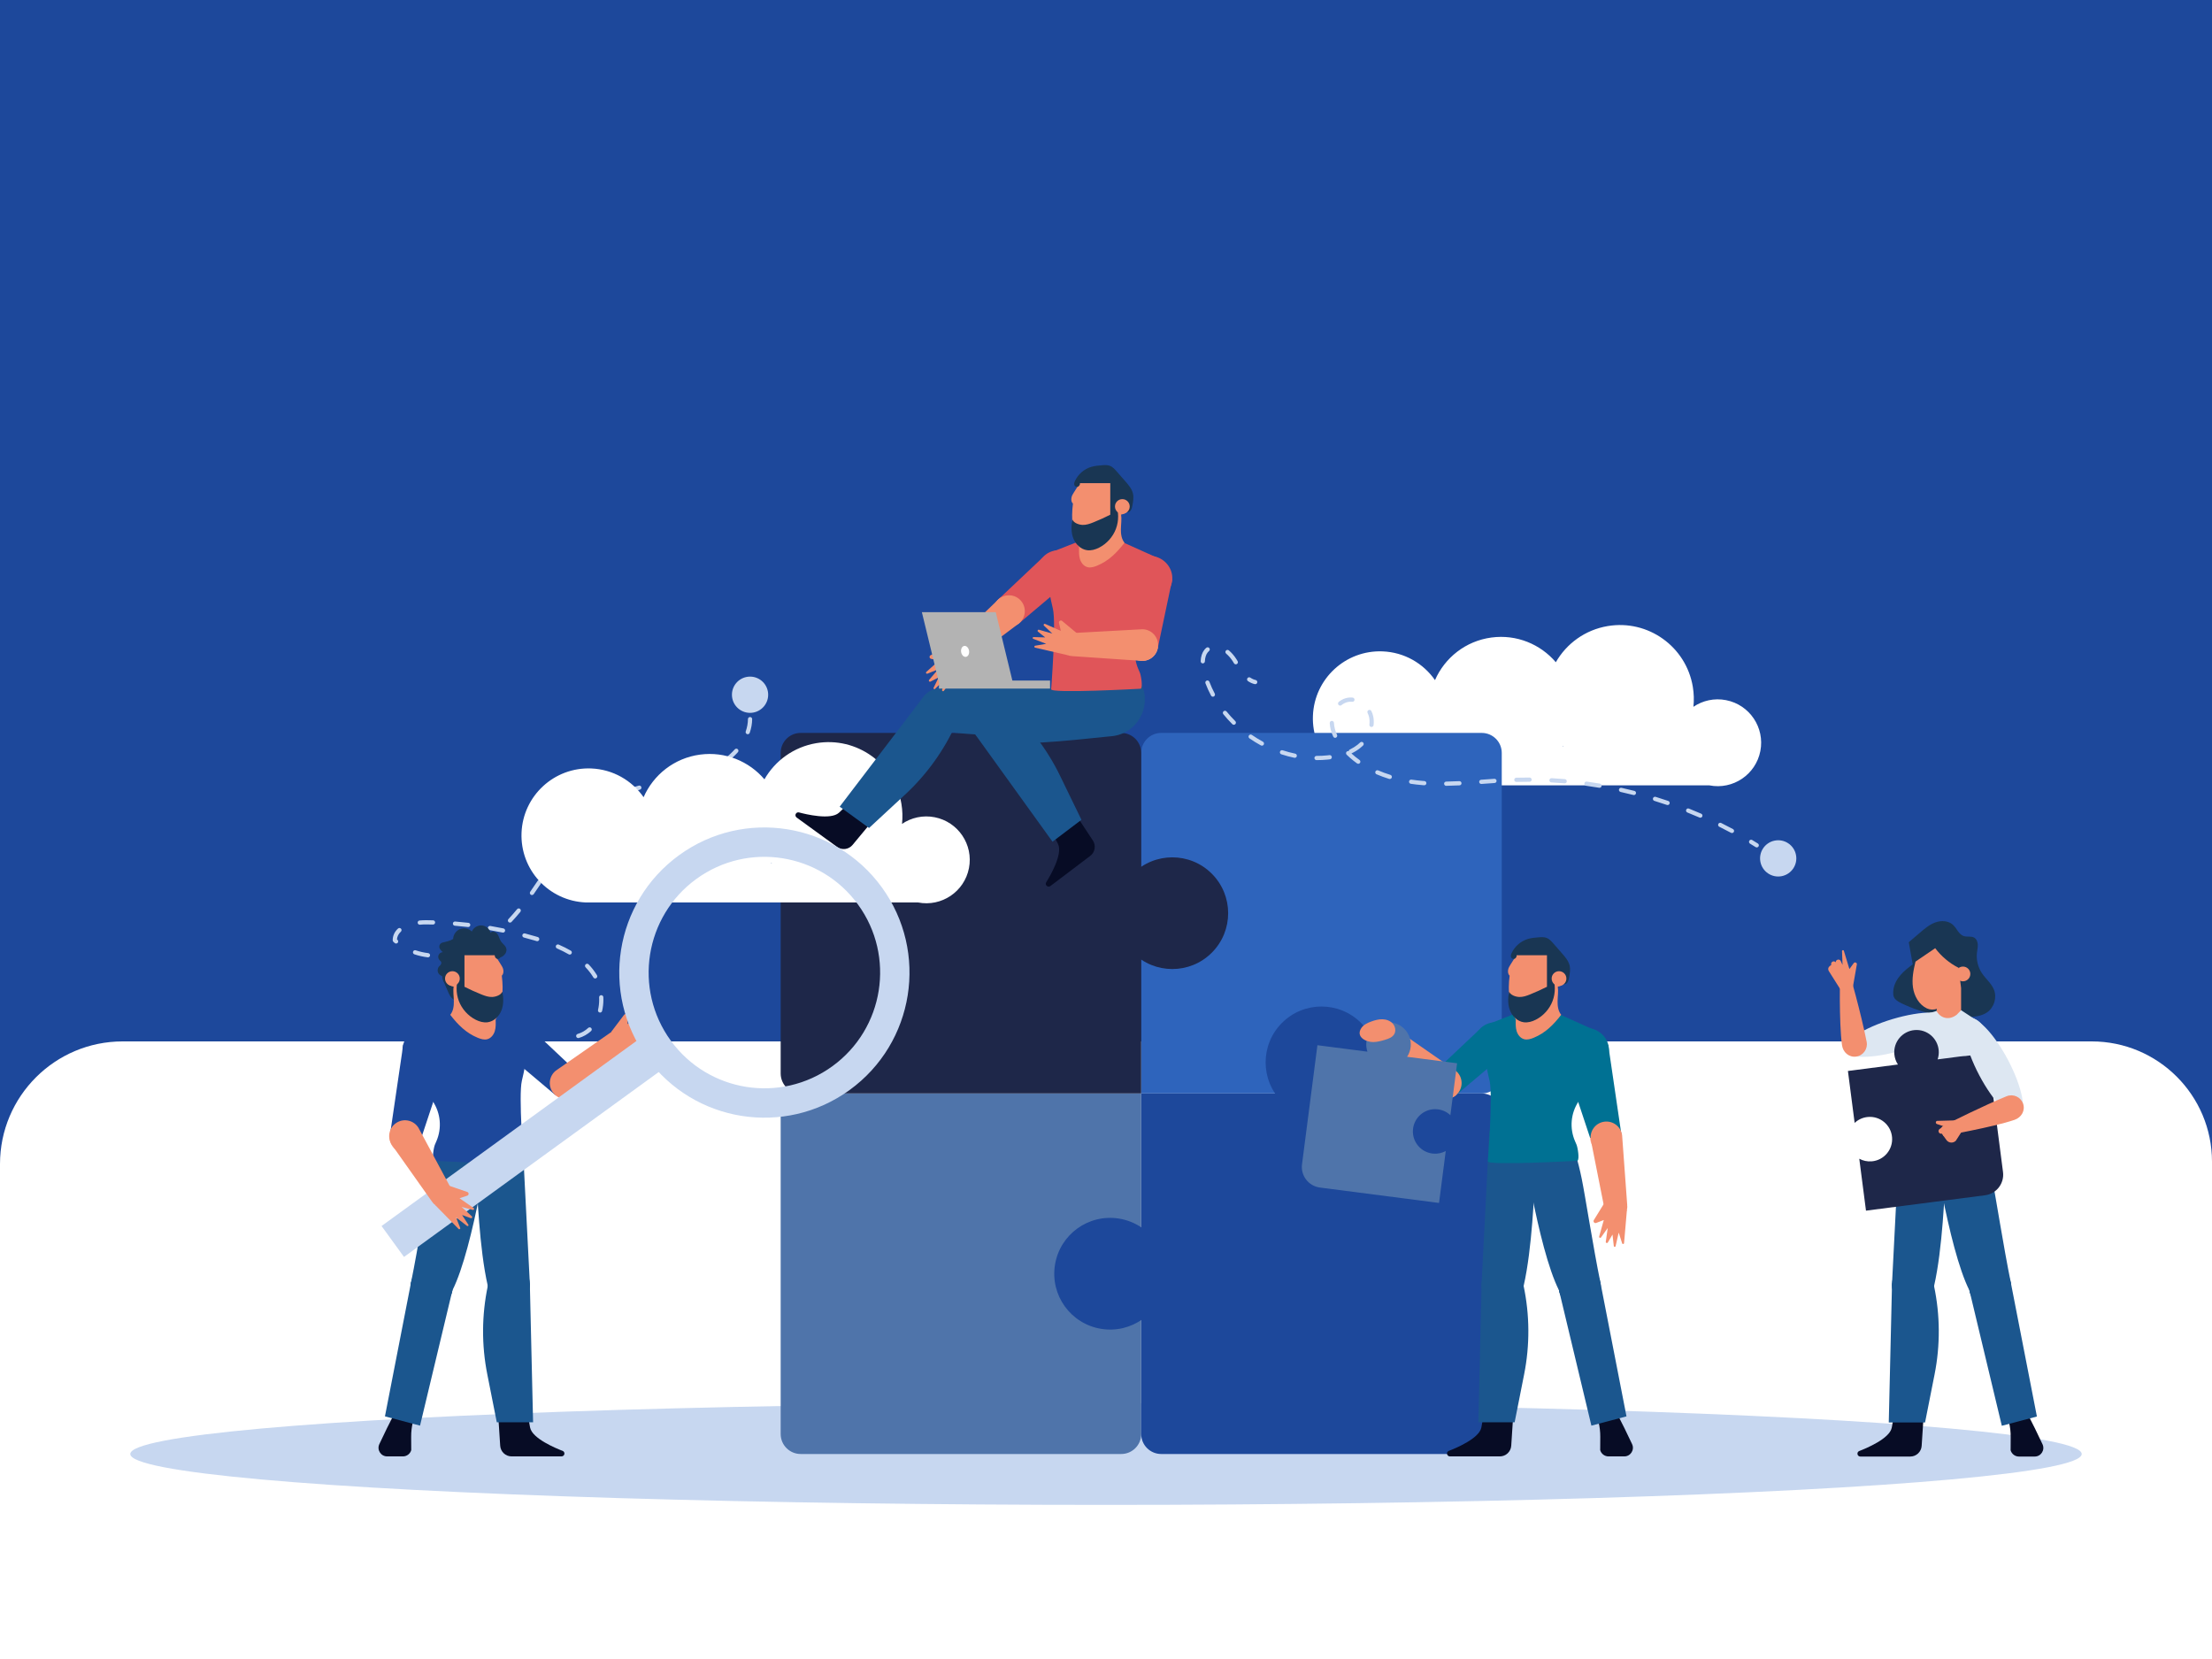 <?xml version="1.0" encoding="UTF-8"?><svg id="Ebene_2" xmlns="http://www.w3.org/2000/svg" width="1600" height="1200" viewBox="0 0 1600 1200"><g id="Layer_1"><rect width="1600" height="1200" fill="#1d489b" stroke-width="0"/><path d="m88.704,753.278h1424.272c48.03,0,87.024,38.994,87.024,87.024v359.698H0v-358.018c0-48.957,39.747-88.704,88.704-88.704Z" fill="#fff" stroke-width="0"/><ellipse cx="800" cy="1051.718" rx="705.756" ry="36.814" fill="#c7d7f0" stroke-width="0"/><path d="m996.201,568.08c1.309.052,2.607.051,3.894,0h236.38c17.023,3.319,33.513-7.79,36.832-24.812s-7.79-33.513-24.812-36.832c-8.53-1.663-16.927.297-23.599,4.809.503-4.725.382-9.596-.44-14.511-4.872-29.109-32.418-48.757-61.527-43.886-16.445,2.752-29.869,12.743-37.559,26.162-11.085-13.013-28.344-20.307-46.549-17.878-18.732,2.499-33.801,14.669-40.85,30.809-8.381-12.043-22.104-20.157-37.894-20.788-26.766-1.07-49.331,19.76-50.401,46.526-1.07,26.766,19.76,49.331,46.526,50.401Zm134.199-28.66c.103.126.209.249.314.374h-.54c.076-.124.152-.249.227-.374Z" fill="#fff" stroke-width="0"/><path d="m579.14,790.929h246.331v246.331c0,7.98-6.479,14.458-14.458,14.458h-231.872c-7.98,0-14.458-6.479-14.458-14.458v-231.872c0-7.98,6.479-14.458,14.458-14.458Z" fill="#4f74aa" stroke-width="0"/><circle cx="847.964" cy="921.323" r="40.397" transform="translate(-403.111 869.45) rotate(-45)" fill="#d36550" stroke-width="0"/><path d="m839.929,530.14h231.872c7.98,0,14.458,6.479,14.458,14.458v231.872c0,7.98-6.479,14.458-14.458,14.458h-246.331v-246.331c0-7.98,6.479-14.458,14.458-14.458Z" fill="#2e64bc" stroke-width="0"/><path d="m579.14,530.14h231.872c7.98,0,14.458,6.479,14.458,14.458v246.331h-246.331c-7.98,0-14.458-6.479-14.458-14.458v-231.872c0-7.98,6.479-14.458,14.458-14.458Z" fill="#1e2749" stroke-width="0"/><circle cx="847.964" cy="660.534" r="40.397" transform="translate(-218.705 793.067) rotate(-45)" fill="#1e2749" stroke-width="0"/><path d="m825.47,790.929h246.331c7.98,0,14.458,6.479,14.458,14.458v231.872c0,7.98-6.479,14.458-14.458,14.458h-231.872c-7.98,0-14.458-6.479-14.458-14.458v-246.331h0Z" fill="#1d489b" stroke-width="0"/><circle cx="802.977" cy="921.323" r="40.397" transform="translate(-235.072 1566.352) rotate(-80.783)" fill="#1d489b" stroke-width="0"/><circle cx="955.865" cy="768.436" r="40.397" transform="translate(-263.4 900.968) rotate(-45)" fill="#1d489b" stroke-width="0"/><circle cx="542.539" cy="502.517" r="13.107" transform="translate(-42.368 50.018) rotate(-5.08)" fill="#c7d7f0" stroke-width="0"/><path d="m418.255,750.864c-.661,0-1.27-.432-1.464-1.099-.236-.809.228-1.657,1.038-1.893,2.864-.836,5.436-2.301,7.644-4.354.617-.574,1.583-.539,2.157.078.574.617.539,1.583-.078,2.157-2.559,2.38-5.543,4.079-8.868,5.049-.143.042-.287.061-.428.061Zm15.802-18.449c-.113,0-.228-.013-.344-.039-.821-.189-1.334-1.009-1.145-1.83.555-2.41.836-4.92.836-7.462,0-.55-.013-1.105-.039-1.65-.04-.842.609-1.557,1.451-1.598.845-.043,1.557.61,1.598,1.451.029.594.043,1.199.043,1.797 0,2.772-.307,5.514-.914,8.148-.163.706-.791,1.184-1.486,1.184Zm-3.551-24.668c-.521,0-1.029-.267-1.314-.748-.076-.128-.153-.256-.232-.382-1.508-2.443-3.32-4.776-5.385-6.934-.583-.609-.561-1.575.048-2.158.609-.583,1.576-.561,2.158.047,2.213,2.313,4.157,4.816,5.777,7.441.088.142.174.285.26.429.43.725.191,1.661-.534,2.091-.244.145-.513.214-.777.214Zm-120.949-15.278c-.063,0-.126-.004-.19-.012-3.353-.416-6.597-1.15-9.642-2.183-.798-.271-1.226-1.137-.955-1.935.27-.798,1.137-1.226,1.936-.955,2.849.966,5.89,1.654,9.037,2.044.837.104,1.431.866,1.327,1.703-.096.773-.754,1.339-1.513,1.339Zm15.859-.328c-.74,0-1.389-.538-1.506-1.292-.13-.833.44-1.613,1.273-1.743,3.044-.474,6.113-1.186,9.121-2.118.804-.249,1.66.201,1.909,1.007.249.805-.201,1.66-1.007,1.909-3.149.975-6.364,1.721-9.554,2.218-.08.012-.159.018-.237.018Zm86.691-1.662c-.26,0-.523-.066-.764-.206-2.556-1.481-5.387-2.902-8.415-4.223-.773-.337-1.126-1.237-.789-2.009.337-.773,1.238-1.125,2.009-.789,3.134,1.367,6.069,2.841,8.726,4.38.729.423.978,1.356.555,2.086-.283.488-.795.761-1.322.761Zm-62.831-6.946c-.521,0-1.028-.266-1.313-.747-.431-.725-.193-1.661.532-2.092.99-.589,1.973-1.21,2.921-1.848,1.617-1.087,3.237-2.261,4.814-3.489.665-.518,1.624-.399,2.142.267.518.665.399,1.624-.266,2.142-1.633,1.271-3.31,2.487-4.987,3.614-.995.669-2.026,1.321-3.064,1.938-.245.145-.513.215-.779.215Zm-62.776-1.042c-.358,0-.718-.126-1.008-.381-.321-.283-.645-.578-.964-.878-.31-.292-.485-.701-.48-1.127.033-3.289,1.326-6.135,3.843-8.46.618-.572,1.584-.534,2.157.086.572.619.534,1.585-.086,2.157-1.729,1.596-2.659,3.431-2.832,5.591.126.114.253.228.381.34.632.557.693,1.522.136,2.154-.302.342-.723.517-1.146.517Zm102.068-1.704c-.146,0-.294-.021-.441-.065-.531-.16-1.062-.318-1.592-.472-2.508-.734-5.062-1.443-7.591-2.108-.815-.214-1.302-1.049-1.088-1.864.214-.815,1.048-1.302,1.864-1.088,2.556.672,5.137,1.389,7.672,2.13.538.157,1.076.317,1.616.48.807.243,1.264,1.095,1.021,1.902-.199.66-.805,1.086-1.461,1.086Zm-24.732-6.218c-.102,0-.205-.01-.308-.031-3.104-.637-6.259-1.229-9.379-1.763-.831-.142-1.39-.931-1.248-1.762.142-.831.932-1.389,1.762-1.247,3.153.539,6.341,1.138,9.478,1.781.826.169,1.358.976,1.189,1.802-.148.722-.784,1.22-1.494,1.22Zm-25.183-4.025c-.058,0-.117-.003-.176-.01-3.146-.362-6.341-.677-9.497-.935-.84-.069-1.465-.806-1.397-1.646.069-.84.807-1.462,1.646-1.397,3.189.261,6.419.579,9.597.945.838.096,1.438.854,1.342,1.691-.09.778-.75,1.352-1.515,1.352Zm-35.032-1.681c-.774,0-1.438-.587-1.517-1.374-.084-.839.527-1.587,1.366-1.671,1.607-.161,3.248-.235,4.835-.22,1.641.016,3.306.047,4.948.091.843.023,1.507.724,1.485,1.567-.022.842-.712,1.504-1.567,1.485-1.624-.044-3.271-.074-4.896-.09-1.483-.015-3.004.054-4.5.204-.052.005-.103.008-.154.008Zm65.262-1.52c-.375,0-.752-.138-1.046-.415-.614-.578-.642-1.544-.064-2.158,2.065-2.192,4.169-4.591,6.253-7.132.534-.652,1.496-.747,2.148-.212.652.535.746,1.496.212,2.148-2.129,2.595-4.279,5.048-6.392,7.29-.3.319-.705.479-1.111.479Zm15.893-19.925c-.303,0-.608-.09-.875-.277-.69-.484-.858-1.436-.374-2.126,1.639-2.338,3.399-4.921,5.382-7.899.467-.702,1.415-.891,2.116-.424.702.467.892,1.415.424,2.116-1.996,2.998-3.771,5.601-5.423,7.959-.297.424-.771.65-1.251.65Zm14.144-21.23c-.288,0-.58-.082-.839-.252-.704-.464-.898-1.411-.434-2.114,1.967-2.983,3.728-5.595,5.383-7.984.48-.693,1.43-.866,2.124-.386.693.48.865,1.431.386,2.124-1.642,2.37-3.39,4.963-5.345,7.927-.293.445-.78.686-1.276.686Zm14.832-20.751c-.335,0-.672-.11-.953-.335-.658-.527-.764-1.487-.238-2.145,2.101-2.624,4.214-5.106,6.28-7.379.568-.624,1.533-.669,2.156-.102.624.567.669,1.532.102,2.156-2.024,2.225-4.095,4.659-6.156,7.233-.301.376-.745.573-1.192.573Zm17.691-18.322c-.44,0-.877-.189-1.179-.556-.536-.651-.443-1.613.208-2.149,2.569-2.115,5.212-4.062,7.857-5.784.706-.46,1.652-.261,2.112.446.46.706.261,1.652-.446,2.112-2.55,1.661-5.101,3.539-7.583,5.583-.284.234-.628.348-.969.348Zm21.868-12.901c-.614,0-1.193-.373-1.426-.981-.301-.787.092-1.67.879-1.971,2.865-1.097,5.894-2.081,9.261-3.006.813-.224,1.653.254,1.876,1.067.223.813-.254,1.653-1.067,1.876-3.27.899-6.207,1.852-8.978,2.914-.18.069-.364.101-.546.101Zm24.643-6.451c-.716,0-1.355-.507-1.497-1.236-.16-.828.381-1.628,1.208-1.789,1.301-.252,2.603-.5,3.905-.748,1.838-.35,3.677-.701,5.512-1.062.829-.164,1.63.375,1.793,1.202.163.827-.375,1.63-1.202,1.793-1.842.363-3.687.715-5.531,1.066-1.299.248-2.598.495-3.896.747-.098.019-.196.028-.292.028Zm24.918-5.431c-.662,0-1.272-.435-1.466-1.103-.234-.81.232-1.656,1.042-1.89,1.947-.563,3.827-1.165,5.586-1.789,1.098-.389,2.207-.823,3.297-1.289.774-.331,1.672.028,2.003.803.331.775-.029,1.672-.804,2.003-1.148.491-2.318.949-3.477,1.359-1.816.644-3.753,1.264-5.758,1.844-.141.041-.284.061-.425.061Zm22.727-11.228c-.453,0-.901-.201-1.202-.585-.52-.663-.404-1.623.26-2.143,2.513-1.969,4.807-4.105,6.82-6.349.562-.627,1.528-.68,2.155-.117.627.563.68,1.528.116,2.155-2.131,2.375-4.557,4.634-7.209,6.713-.279.219-.611.325-.941.325Zm15.258-20.025c-.167,0-.337-.028-.504-.086-.796-.278-1.215-1.149-.937-1.944,1.035-2.961,1.573-5.956,1.598-8.904.007-.839.689-1.513,1.526-1.513.856.007,1.534.696,1.526,1.539-.028,3.282-.623,6.608-1.769,9.885-.22.629-.81,1.023-1.441,1.023Z" fill="#c7d7f0" stroke-width="0"/><path d="m902.616,492.618c-.624-.494-.766-1.394-.31-2.059.477-.695,1.427-.872,2.122-.395,1.224.84,2.479,1.401,3.836,1.714.821.19,1.333,1.01,1.143,1.831-.19.821-1.009,1.333-1.831,1.143-1.712-.396-3.353-1.126-4.876-2.171-.029-.02-.058-.041-.085-.063Z" fill="#c7d7f0" stroke-width="0"/><path d="m903.692,534.028c-.625-.495-.767-1.398-.307-2.063.479-.693,1.43-.867,2.123-.388,2.57,1.777,5.262,3.434,7.999,4.926.74.404,1.013,1.33.61,2.071-.403.74-1.33,1.013-2.07.61-2.832-1.543-5.615-3.257-8.274-5.095-.028-.019-.055-.039-.081-.06Zm-12.184-10.116c-.044-.035-.088-.073-.129-.114-2.305-2.288-4.498-4.715-6.517-7.215-.53-.656-.427-1.617.229-2.146.656-.53,1.616-.427,2.146.229,1.949,2.413,4.066,4.757,6.292,6.966.598.594.602,1.56.008,2.159-.553.557-1.429.599-2.03.123Zm34.852,21.434c-.488-.386-.708-1.05-.502-1.675.264-.801,1.127-1.235,1.928-.971,2.982.984,6.031,1.801,9.061,2.43.825.171,1.356.979,1.184,1.805-.171.825-.979,1.355-1.805,1.184-3.143-.653-6.304-1.5-9.396-2.52-.175-.058-.333-.144-.47-.253Zm-49.994-41.734c-.161-.127-.298-.289-.4-.482-1.527-2.883-2.881-5.868-4.024-8.871-.3-.788.096-1.67.883-1.97.788-.3,1.67.095,1.97.883,1.099,2.886,2.401,5.756,3.869,8.529.394.745.11,1.669-.634,2.063-.552.292-1.203.212-1.663-.153Zm74.968,45.876c-.355-.281-.581-.716-.58-1.203.003-.843.689-1.524,1.532-1.521,2.589.01,5.194-.118,7.742-.379.532-.055,1.064-.115,1.597-.182.836-.105,1.599.488,1.704,1.324.105.836-.488,1.599-1.324,1.704-.555.07-1.111.133-1.665.189-2.655.272-5.369.405-8.065.395-.355-.001-.682-.124-.941-.329Zm-82.272-69.972c-.369-.292-.598-.751-.578-1.257.133-3.401,1.035-6.179,2.68-8.256.415-.524.882-1.006,1.387-1.433.644-.544,1.607-.463,2.151.18.544.644.463,1.607-.18,2.151-.351.297-.676.632-.965.998-1.235,1.559-1.915,3.739-2.022,6.48-.033.842-.742,1.498-1.585,1.466-.336-.013-.642-.134-.887-.328Zm109.946,70.727c-1.726-1.367-3.383-2.825-4.927-4.333-.603-.589-.614-1.555-.025-2.158.395-.404.958-.542,1.469-.412.062-.497.367-.953.851-1.187,2.035-.984,3.907-2.144,5.564-3.448.651-.512,1.285-1.069,1.886-1.653.604-.588,1.57-.574,2.158.029.588.604.575,1.57-.029,2.158-.677.659-1.392,1.286-2.127,1.865-1.83,1.441-3.891,2.718-6.124,3.798-.057.028-.116.052-.175.072,1.821,1.673,3.774,3.256,5.834,4.73.682.487.843,1.444.353,2.129-.491.685-1.444.843-2.129.353-.877-.628-1.745-1.281-2.579-1.942Zm-86.06-70.043c-.139-.11-.26-.245-.357-.405-.308-.508-.616-1.011-.926-1.504-1.276-2.03-2.964-3.987-4.754-5.51-.642-.546-.72-1.51-.174-2.152.546-.642,1.507-.718,2.151-.174,2.05,1.744,3.903,3.891,5.361,6.211.318.507.635,1.023.952,1.545.437.721.207,1.659-.514,2.096-.561.34-1.254.276-1.739-.108Zm102.397,79.658c-.527-.418-.732-1.151-.454-1.799.333-.774,1.23-1.133,2.005-.8,2.798,1.202,5.765,2.289,8.819,3.229.806.247,1.258,1.102,1.01,1.908-.248.806-1.102,1.258-1.908,1.009-3.158-.972-6.228-2.097-9.126-3.342-.127-.055-.243-.124-.346-.206Zm-30.554-26.508c-.18-.143-.331-.329-.435-.551-1.526-3.277-2.373-6.564-2.517-9.771-.038-.842.614-1.556,1.456-1.593.842-.037,1.555.615,1.593,1.456.126,2.806.878,5.706,2.235,8.619.356.764.025,1.672-.739,2.028-.541.252-1.155.16-1.593-.188Zm54.988,33.277c-.415-.328-.647-.864-.563-1.425.125-.834.903-1.408,1.736-1.282,2.658.4,5.396.715,8.139.938.415.034.83.066,1.246.096.84.061,1.473.792,1.412,1.633-.061.841-.792,1.473-1.632,1.412-.424-.031-.848-.063-1.272-.098-2.811-.228-5.619-.551-8.346-.962-.273-.041-.518-.152-.72-.312Zm-51.373-56.569c-.086-.068-.165-.146-.237-.234-.532-.654-.433-1.615.221-2.147,1.487-1.21,3.139-2.089,4.909-2.614,1.637-.485,3.351-.647,5.094-.48.839.081,1.454.826,1.374,1.665-.08.839-.826,1.454-1.665,1.374-1.351-.129-2.675-.006-3.935.368-1.382.41-2.677,1.101-3.85,2.056-.566.46-1.361.448-1.91.014Zm22.688,15.46c-.403-.319-.635-.833-.569-1.38.217-1.807.148-3.587-.207-5.292-.223-1.071-.593-2.134-1.1-3.16-.374-.756-.064-1.671.692-2.045.756-.374,1.671-.064,2.045.692.622,1.258,1.077,2.567,1.353,3.891.422,2.03.506,4.143.249,6.279-.101.837-.861,1.434-1.698,1.333-.29-.035-.551-.149-.764-.318Zm54.035,42.549c-.347-.275-.572-.696-.579-1.173-.013-.843.659-1.537,1.502-1.55,2.962-.047,6.07-.152,9.502-.321.842-.042,1.558.607,1.6,1.449.042.842-.607,1.558-1.449,1.6-3.467.171-6.608.277-9.604.325-.366.006-.705-.118-.971-.329Zm25.38-1.342c-.324-.256-.543-.642-.575-1.086-.061-.841.571-1.572,1.412-1.633l1.304-.095c2.7-.197,5.491-.4,8.239-.585.841-.057,1.569.579,1.625,1.42.057.841-.579,1.569-1.42,1.626-2.74.185-5.527.388-8.223.584l-1.305.095c-.397.029-.769-.097-1.058-.326Zm25.375-1.478c-.342-.271-.566-.685-.579-1.155-.023-.843.641-1.545,1.484-1.568,3.185-.088,6.417-.125,9.607-.113.843.004,1.523.689,1.52,1.532-.003.843-.69,1.524-1.532,1.52-3.158-.013-6.357.025-9.511.112-.373.01-.718-.114-.989-.329Zm25.41.361c-.376-.298-.606-.767-.577-1.282.047-.842.767-1.486,1.609-1.439,3.18.177,6.404.406,9.582.681.84.073,1.462.812,1.389,1.652-.073.84-.813,1.462-1.652,1.389-3.147-.272-6.339-.499-9.488-.674-.327-.018-.624-.138-.862-.326Zm25.294,2.447c-.41-.324-.642-.851-.565-1.406.115-.835.886-1.418,1.721-1.303,3.156.435,6.35.926,9.494,1.458.831.141,1.391.928,1.25,1.76-.141.831-.928,1.391-1.76,1.25-3.114-.527-6.277-1.013-9.402-1.444-.28-.038-.532-.151-.738-.314Zm25.013,4.49c-.444-.352-.674-.937-.543-1.528.182-.823.997-1.342,1.82-1.16,3.113.69,6.257,1.436,9.345,2.219.817.207,1.312,1.038,1.104,1.855-.207.817-1.038,1.311-1.855,1.104-3.059-.776-6.173-1.515-9.256-2.198-.233-.052-.442-.154-.617-.293Zm24.57,6.49c-.479-.379-.702-1.027-.511-1.646.248-.806,1.102-1.258,1.908-1.01,3.048.938,6.122,1.935,9.137,2.964.798.272,1.224,1.14.952,1.937-.272.798-1.14,1.224-1.937.952-2.986-1.019-6.03-2.006-9.049-2.935-.187-.057-.354-.147-.499-.262Zm23.967,8.447c-.515-.408-.725-1.12-.47-1.762.312-.783,1.2-1.165,1.983-.853,2.961,1.18,5.945,2.423,8.868,3.693.773.336,1.128,1.235.792,2.008-.336.773-1.235,1.128-2.008.792-2.895-1.258-5.849-2.488-8.782-3.657-.141-.056-.27-.132-.383-.221Zm23.203,10.362c-.553-.438-.744-1.217-.418-1.875.375-.755,1.291-1.063,2.046-.688,2.86,1.42,5.732,2.902,8.537,4.405.743.398,1.023,1.323.624,2.066-.398.743-1.323,1.023-2.066.624-2.777-1.488-5.621-2.956-8.453-4.362-.098-.048-.188-.106-.27-.171Z" fill="#c7d7f0" stroke-width="0"/><path d="m1265.675,610.111c-.594-.47-.759-1.32-.357-1.985.436-.721,1.375-.952,2.096-.516,1.362.824,2.744,1.675,4.106,2.529.715.444.93,1.389.483,2.104-.448.714-1.389.93-2.104.483-1.349-.845-2.716-1.687-4.065-2.503-.056-.034-.109-.071-.159-.111Z" fill="#c7d7f0" stroke-width="0"/><path d="m1283.677,608.032c-7.102,1.403-11.722,8.297-10.319,15.399,1.403,7.102,8.297,11.722,15.399,10.319s11.722-8.297,10.319-15.399c-1.403-7.102-8.297-11.722-15.399-10.319Z" fill="#c7d7f0" stroke-width="0"/><path d="m423.765,652.773c1.309.052,2.607.051,3.894,0h236.38c17.023,3.319,33.513-7.79,36.832-24.812,3.319-17.023-7.79-33.513-24.812-36.832-8.53-1.663-16.927.297-23.599,4.809.503-4.725.382-9.596-.44-14.512-4.872-29.109-32.418-48.757-61.527-43.886-16.445,2.752-29.869,12.743-37.559,26.162-11.085-13.013-28.344-20.307-46.549-17.878-18.732,2.499-33.801,14.669-40.85,30.809-8.381-12.043-22.104-20.157-37.894-20.788-26.766-1.07-49.331,19.76-50.401,46.526-1.07,26.766,19.76,49.331,46.526,50.401Zm134.199-28.66c.103.126.209.249.314.374h-.54c.076-.124.152-.249.227-.374Z" fill="#fff" stroke-width="0"/><path d="m575.864,588.308c.518-.6,1.333-.854,2.098-.649,4.894,1.316,22.89,5.667,28.839.239.253-.23.482-.444.72-.664,6.273-5.805,7.554-8.075,7.554-8.075l13.136,18.11-11.538,13.898c-2.781,3.35-7.686,3.966-11.209,1.408l-29.25-21.239c-.98-.712-1.143-2.11-.351-3.027h0Z" fill="#070c25" stroke-width="0"/><path d="m668.359,503.502c5.361-6.482,14.961-7.391,21.442-2.03,6.482,5.36,7.391,14.96,2.03,21.442-8.782,19.631-21.442,37.284-37.218,51.9l-26.006,24.093-21.24-15.423,60.991-79.982Z" fill="#1b568e" stroke-width="0"/><path d="m680.26,498.074l109.923-.895,9.775,29.28s-7.466,6.138-38.047,5.758c-13.021-.162-54.181.956-81.764-3.684-8.411-.031-15.204-6.875-15.173-15.287.031-8.411,6.875-15.204,15.286-15.173Z" fill="#1b568e" stroke-width="0"/><path d="m756.768,640.363c-.424-.67-.43-1.524-.011-2.196,2.682-4.3,12.076-20.255,8.612-27.525-.147-.309-.285-.59-.426-.882-3.731-7.69-5.531-9.575-5.531-9.575l21.147-7.305,9.944,15.079c2.397,3.635,1.561,8.507-1.911,11.134l-28.825,21.813c-.966.731-2.351.48-2.999-.544h0Z" fill="#070c25" stroke-width="0"/><path d="m702.511,527.21c-4.644-7.013-2.723-16.463,4.29-21.107,7.013-4.644,16.463-2.723,21.107,4.29,16.23,14.109,29.441,31.354,38.84,50.697l15.493,31.886-20.932,15.84-58.799-81.607Z" fill="#1b568e" stroke-width="0"/><path d="m716.471,507.05l109.274-11.959h0c7.44,16.524-3.429,35.54-21.454,37.406-1.02.105-2.068.206-3.146.302-12.972,1.15-53.809,6.407-81.719,4.568-8.372.816-15.82-5.309-16.635-13.681-.816-8.372,5.309-15.819,13.681-16.635Z" fill="#1b568e" stroke-width="0"/><path d="m811.105,391.759l26.184,11.756c3.452,1.55,5.39,5.265,4.686,8.984l-2.269,11.98c-1.73,9.136-5.254,17.84-10.367,25.606l-3.455,5.248c-5.599,8.504-6.543,19.255-2.512,28.605l1.108,2.569c.816,1.892,2.299,10.37.691,11.659,0,0-65.513,3.639-64.841.366,0,0,3.737-47.34,1.276-58.137l-1.262-5.538c-1.637-7.184-2.464-14.53-2.464-21.899v-7.671c0-2.92,1.786-5.542,4.502-6.611l19.322-7.607c9.493-3.737,20.092-3.489,29.399.69Z" fill="#e05559" stroke-width="0"/><path d="m830.874,456.136c-5.779-2.568-12.546.035-15.114,5.813-2.568,5.779.035,12.546,5.813,15.114,5.779,2.568,12.546-.034,15.114-5.813,2.568-5.779-.035-12.546-5.813-15.114Z" fill="#ffac9c" stroke-width="0"/><polygon points="837.477 468.717 847.943 418.959 821.548 421.359 814.971 464.482 837.477 468.717" fill="#e05559" stroke-width="0"/><path d="m828.549,433.707c8.943,1.683,17.515-3.977,19.145-12.642,1.63-8.665-4.299-17.053-13.242-18.735-8.943-1.683-17.515,3.977-19.145,12.642-1.63,8.665,4.299,17.053,13.242,18.735Z" fill="#e05559" stroke-width="0"/><path d="m775.758,457.943l0-.038,49.232-2.685c.431-.046.868-.075,1.312-.071,6.324.043,11.415,5.205,11.372,11.529-.043,6.324-5.205,11.415-11.529,11.371-.444-.003-.88-.037-1.31-.09l-49.191-3.361 0-.038c-.855-.006-1.72-.104-2.575-.388-4.374-1.454-6.742-6.179-5.288-10.553,1.17-3.519,4.46-5.7,7.978-5.677Z" fill="#f38f6f" stroke-width="0"/><path d="m772.27,473.909l-23.558-5.445c-.76-.176-.729-1.269.04-1.401l8.012-1.372-9.379-3.594c-.695-.266-.488-1.299.255-1.278l8.379.239-5.214-4.166c-.681-.544-.119-1.629.718-1.387l9.673,2.796-6.069-5.763c-.619-.588.05-1.592.831-1.248l11.354,5.011-1.319-5.737c-.303-1.319,1.241-2.269,2.281-1.403l11.79,9.806-7.796,14.942Z" fill="#f38f6f" stroke-width="0"/><path d="m740.012,436.559c-2.976-5.58-9.912-7.691-15.492-4.715-5.58,2.976-7.691,9.912-4.715,15.492,2.976,5.58,9.912,7.691,15.492,4.716,5.58-2.976,7.691-9.912,4.715-15.492Z" fill="#ffac9c" stroke-width="0"/><polygon points="737.477 450.539 776.341 417.752 754.055 403.405 722.34 433.355 737.477 450.539" fill="#e05559" stroke-width="0"/><path d="m754.408,424.791c6.015,6.829,16.255,7.64,22.871,1.812,6.616-5.828,7.102-16.088,1.087-22.917-6.015-6.829-16.255-7.64-22.871-1.812-6.616,5.828-7.102,16.088-1.087,22.917Z" fill="#e05559" stroke-width="0"/><path d="m685.98,468.484l-.025-.029,35.5-34.217c.296-.317.608-.624.946-.912,4.814-4.101,12.041-3.523,16.142,1.29,4.101,4.814,3.524,12.041-1.29,16.142-.338.288-.69.547-1.05.789l-39.421,29.614-.024-.029c-.651.555-1.369,1.046-2.202,1.39-4.261,1.76-9.141-.268-10.901-4.529-1.416-3.428-.351-7.229,2.326-9.511Z" fill="#f38f6f" stroke-width="0"/><path d="m697.375,480.493l-14.68,19.212c-.474.62-1.457.14-1.259-.615l2.056-7.864-7.144,7.061c-.529.523-1.385-.091-1.058-.76l3.675-7.534-5.947,3.03c-.776.396-1.533-.564-.967-1.227l6.538-7.657-7.753,3.151c-.791.321-1.43-.703-.794-1.272l9.25-8.275-5.77-1.166c-1.326-.268-1.554-2.067-.337-2.657l13.797-6.694,10.394,13.266Z" fill="#f38f6f" stroke-width="0"/><path d="m815.576,361.948c1.165.796,1.801,2.241,1.784,3.652-.017,1.411-.632,2.773-1.538,3.855-1.227,1.464-3.002,2.458-4.892,2.738.516,3.389-.104,7.238-.156,10.666-.052,3.428.442,7.073,2.616,9.724-5.559,7.196-11.49,13.193-19.913,16.619-2.187.889-4.594,1.637-6.878,1.039-2.692-.706-4.625-3.193-5.444-5.853-.819-2.66-.716-5.504-.605-8.286-4.967-9.448-5.845-21.211-4.457-31.795-1.119-1.102-1.32-2.61-1.107-4.166.196-1.435.99-2.709,1.764-3.932,1.548-2.446,3.096-4.891,4.644-7.337h22.64c3.456,3.848,7.27,10.158,11.54,13.076Z" fill="#f38f6f" stroke-width="0"/><path d="m807.036,364.368c2.279,5.775,2.324,12.399.125,18.206-2.199,5.806-6.621,10.739-12.153,13.556-2.686,1.368-5.723,2.258-8.709,1.843-4.553-.633-8.293-4.302-9.958-8.586-1.664-4.284-1.521-9.079-.641-13.591.999,2.511,4.669,3.788,7.369,3.891,2.701.103,5.32-.852,7.828-1.858,4.142-1.662,8.212-3.504,12.195-5.519v-22.84h-21.999c.321.891-.439,2.101-1.289,2.518-.85.417-1.99.096-2.498-.703-.629-.99-.255-2.294.235-3.359,2.252-4.899,6.7-8.736,11.876-10.243,2.405-.7,4.921-.915,7.417-1.127,2.046-.173,4.179-.335,6.087.425,1.952.776,3.41,2.413,4.792,3.994,2.117,2.421,4.234,4.843,6.351,7.264,2.289,2.618,4.656,5.385,5.438,8.774.654,2.834.121,5.791-.412,8.651-.283,1.517-.63,3.151-1.788,4.171-1.157,1.02-3.391.874-3.85-.599l-6.415-4.868Z" fill="#193653" stroke-width="0"/><path d="m817.146,366.365c0-2.942-2.385-5.328-5.328-5.328s-5.328,2.385-5.328,5.328,2.385,5.328,5.328,5.328,5.328-2.385,5.328-5.328Z" fill="#f38f6f" stroke-width="0"/><rect x="679.177" y="492.256" width="80.359" height="5.818" transform="translate(1438.712 990.33) rotate(180)" fill="#b3b3b3" stroke-width="0"/><polygon points="666.814 442.805 720.265 442.805 732.628 493.711 679.177 493.711 666.814 442.805" fill="#b3b3b3" stroke-width="0"/><path d="m700.958,470.711c-.346-2.182-1.913-3.746-3.499-3.495-1.587.252-2.593,2.224-2.247,4.406.346,2.182,1.913,3.746,3.5,3.495,1.587-.252,2.592-2.224,2.246-4.406Z" fill="#fff" stroke-width="0"/><path d="m1380.672,681.544c2.697-2.308,5.394-4.615,8.09-6.923,3.415-2.922,6.931-5.905,11.161-7.426,4.229-1.521,9.393-1.289,12.705,1.749,2.821,2.588,4.192,6.985,7.838,8.153,2.442.782,5.323-.169,7.537,1.124,1.704.995,2.492,3.082,2.581,5.053.089,1.971-.389,3.918-.605,5.879-.565,5.131.728,10.448,3.588,14.746,2.743,4.124,6.877,7.364,8.715,11.963,2.284,5.715.132,12.871-4.926,16.379-3.651,2.532-8.276,3.143-12.713,3.385-16.748.913-33.711-2.466-48.831-9.725-1.804-.866-3.622-1.816-4.986-3.28-1.639-1.758-1.591-4.55-1.244-6.929.567-3.88,2.557-7.447,5.116-10.417,2.56-2.97,5.68-5.4,8.843-7.716l-2.87-16.015Z" fill="#193653" stroke-width="0"/><path d="m1391.521,754.612c4.693,6.265,13.418,7.659,19.488,3.113,6.07-4.547,7.187-13.311,2.494-19.577-4.693-6.266-13.418-7.659-19.488-3.113-6.07,4.546-7.187,13.311-2.494,19.577Z" fill="#cee0e3" stroke-width="0"/><path d="m1410.46,737.006c1.865,6.234-13.693,16.393-34.749,22.691-21.056,6.297-39.637,6.348-41.501.113-1.865-6.234,13.693-16.394,34.749-22.691,21.056-6.297,39.637-6.348,41.501-.113Z" fill="#dde7f2" stroke-width="0"/><path d="m1342.585,764.262c5.149-.705,8.617-5.6,7.62-10.7-4.133-21.127-12.823-51.287-12.823-51.287l-6.445.882s-.841,36.47,1.433,52.847c.715,5.147,5.066,8.963,10.215,8.259Z" fill="#f38f6f" stroke-width="0"/><path d="m1330.926,715.219l-8.126-12.879c-.709-1.123-.463-2.599.571-3.432l1.251-1.008c-.719-1.987,1.884-3.464,3.22-1.827h0c-.082-2.088,2.768-2.772,3.643-.874l1.277,2.772-.379-10.062c.035-.766,1.112-.902,1.337-.169l3.999,13.214,3.125-4.271c.718-.982,2.273-.491,2.296.726l-2.888,16.497-9.327,1.315Z" fill="#f38f6f" stroke-width="0"/><path d="m1343.54,1051.313c.066-.79.577-1.475,1.317-1.758,4.734-1.811,21.852-8.864,23.476-16.752.069-.335.129-.643.192-.961,1.665-8.383,1.368-10.973,1.368-10.973l21.271,6.936-1.17,18.025c-.282,4.345-3.889,7.725-8.243,7.725h-36.148c-1.212,0-2.164-1.036-2.063-2.243h0Z" fill="#070c25" stroke-width="0"/><path d="m1453.152,1028.659l14.711-3.478,4.365,8.638s-.005.016-.007.025l5.168,10.778c1.985,4.141-1.032,8.935-5.624,8.935h-11.425c-2.79,0-5.241-1.853-6.001-4.537l.052-9.632c.02-3.613-.396-7.214-1.239-10.727v-0Z" fill="#070c25" stroke-width="0"/><path d="m1398.955,930.259v0c4.428,21.045,4.557,42.768.379,63.864l-6.887,34.776h-26.249l2.358-100.555,30.4,1.916Z" fill="#1b568e" stroke-width="0"/><path d="m1368.556,928.343c-.529,8.395,5.847,15.629,14.242,16.158,8.395.529,15.628-5.847,16.158-14.242.529-8.395-5.847-15.629-14.242-16.158-8.395-.529-15.629,5.847-16.158,14.242Z" fill="#1b568e" stroke-width="0"/><path d="m1368.556,928.343l4.503-88.085c.661-12.938,9.579-23.978,22.088-27.346l8.828-2.377s5.685,7.816,3.497,38.321c-.932,12.989-2.252,54.143-8.517,81.402-.529,8.395-7.763,14.771-16.158,14.242-8.394-.529-14.771-7.763-14.242-16.158Z" fill="#1b568e" stroke-width="0"/><polygon points="1454.445 927.569 1473.351 1024.598 1447.972 1031.304 1424.565 933.482 1454.445 927.569" fill="#1b568e" stroke-width="0"/><path d="m1424.565,933.482c1.633,8.251,9.646,13.616,17.897,11.983,8.251-1.633,13.616-9.646,11.983-17.897-1.633-8.251-9.646-13.616-17.897-11.984-8.251,1.633-13.616,9.646-11.983,17.897Z" fill="#1b568e" stroke-width="0"/><path d="m1428.899,818.138s6.372,6.613,12.078,34.568c2.605,12.759,8.186,49.01,13.468,74.863,1.633,8.251-3.732,16.264-11.983,17.897-8.251,1.633-16.264-3.732-17.897-11.983-15.63-30.929-27.766-115.835-27.766-115.835l32.1.49Z" fill="#1b568e" stroke-width="0"/><path d="m1425.193,704.481c0-2.942-2.385-5.328-5.328-5.328-2.942,0-5.328,2.385-5.328,5.328s2.385,5.328,5.328,5.328c2.943,0,5.328-2.385,5.328-5.328Z" fill="#f38f6f" stroke-width="0"/><path d="m1416.701,700.03c-6.51-3.215-12.562-8.371-16.923-14.177-4.634,3.27-9.601,6.433-14.235,9.703-1.494,6.131-2.743,12.476-1.834,18.721.909,6.244,4.351,12.443,10.063,15.125,2.223,1.043,4.948,1.17,7.238.284-1.06,3.486.942,7.619,4.334,8.948,2.202.863,4.729.604,6.918-.292,2.189-.896,4.506-2.346,6.258-3.935v-19.719l-1.82-14.658Z" fill="#f38f6f" stroke-width="0"/><path d="m1395.526,732.817l-13.004,28.444c-2.882,5.157-2.99,11.414-.288,16.668h0c1.633,3.176,2.264,6.772,1.808,10.314l-10.447,47.71h63.222l-1.85-9.725c-5.716-27.008-9.398-50.895-5.285-78.193l1.374-9.12-12.535-8.216-3.108,3.218c-5.11,4.116-11.503,3.083-14.673-2.662l-5.214,1.562Z" fill="#dde7f2" stroke-width="0"/><path d="m1351.168,807.928c-3.759.319-7.103,1.908-9.654,4.305l-4.858-37.568,36.162-4.676c-1.434-2.172-2.362-4.724-2.597-7.5-.753-8.863,5.822-16.657,14.685-17.41,8.863-.752,16.657,5.822,17.41,14.685.193,2.276-.1,4.48-.787,6.513l36.164-4.676,11.141,86.157c1.063,8.217-4.737,15.74-12.954,16.802l-86.158,11.141-4.857-37.565c2.67,1.449,5.777,2.163,9.03,1.887,8.863-.752,15.437-8.547,14.685-17.41-.753-8.863-8.547-15.437-17.41-14.685Z" fill="#1e2749" stroke-width="0"/><path d="m1432.532,758.943c5.241-5.815,4.922-14.645-.712-19.722-5.634-5.077-14.449-4.479-19.69,1.336-5.241,5.815-4.922,14.645.712,19.722,5.634,5.077,14.449,4.479,19.69-1.336Z" fill="#dde7f2" stroke-width="0"/><path d="m1423.502,737.037c5.757-3.034,18.731,10.267,28.978,29.709,10.248,19.442,13.888,37.663,8.132,40.697-5.757,3.034-18.731-10.267-28.978-29.709-10.248-19.442-13.888-37.663-8.132-40.697Z" fill="#dde7f2" stroke-width="0"/><path d="m1463.362,798.365c-1.687-4.915-7.16-7.373-11.971-5.408-16.772,6.848-39.197,18.1-45.883,21.493-1.126.571-1.656,1.884-1.246,3.078l1.398,4.074s35.945-6.223,51.574-11.619c4.912-1.696,7.815-6.703,6.129-11.619Z" fill="#f38f6f" stroke-width="0"/><path d="m1404.569,819.983h0c-2.045.552-3.31-2.164-1.571-3.374l2.831-1.969-4.764-1.587c-1.095-.365-1.101-1.911-.009-2.285l14.685-.407,4.097,6.798-5.118,7.959c-1.94,1.982-5.199,1.737-6.82-.514l-3.329-4.622Z" fill="#f38f6f" stroke-width="0"/><path d="m362.321,680.861c-1.085-1.626-1.4-3.679-2.525-5.277s-3.766-2.466-4.944-.907c-.775-2.87-3.499-5.1-6.466-5.293-2.966-.193-5.956,1.666-7.096,4.412-2.171-2.188-5.683-2.918-8.546-1.777-2.863,1.141-4.91,4.088-4.98,7.169-2.528,1.576-5.127,1.915-7.706,2.592-2.099.551-2.99,3.032-1.715,4.788.694.956,1.384,1.838,2.041,2.142-1.305-.002-2.576.819-3.11,2.01-.534,1.191-.303,2.686.566,3.659.76.852,2.008,1.416,1.018,3.261-.218.407-.541.742-.89,1.044-1.48,1.281-1.802,3.598-.858,5.273.813,1.44,2.517,2.324,4.163,2.159-.899,2.443.158,5.129,1.2,7.514.57,1.306,1.141,2.612,1.711,3.918.452,1.035.908,2.077,1.532,3.018,2.159,3.255,6.405,4.975,10.221,4.138-1.396-5.261-.745-11.038,1.789-15.855,2.289-4.354,5.995-7.833,10.101-10.54,2.567-1.692,5.328-3.217,8.149-4.444,2.052-.893,4.088-.737,6.128-1.413,2.191-.726,4.293-3.016,4.263-5.415-.034-2.72-2.685-4.135-4.047-6.176Z" fill="#193653" stroke-width="0"/><path d="m408.255,1051.208c-.066-.79-.577-1.474-1.317-1.758-4.733-1.811-21.852-8.864-23.476-16.752-.069-.335-.129-.643-.192-.961-1.665-8.383-1.368-10.973-1.368-10.973l-21.271,6.936,1.17,18.025c.282,4.345,3.888,7.725,8.243,7.725h36.148c1.212,0,2.164-1.036,2.063-2.244h0Z" fill="#070c25" stroke-width="0"/><path d="m298.644,1028.554l-14.711-3.478-4.365,8.638s.005.016.007.025l-5.168,10.778c-1.986,4.14,1.032,8.935,5.624,8.935h11.425c2.79,0,5.241-1.853,6.001-4.537l-.052-9.632c-.02-3.613.396-7.214,1.239-10.727h0Z" fill="#070c25" stroke-width="0"/><path d="m352.84,930.154h0c-4.428,21.045-4.557,42.768-.379,63.864l6.887,34.776h26.249l-2.358-100.555-30.4,1.916Z" fill="#1b568e" stroke-width="0"/><path d="m383.239,928.238c.529,8.395-5.847,15.629-14.242,16.158-8.395.529-15.629-5.847-16.158-14.242-.529-8.395,5.847-15.629,14.242-16.158,8.395-.529,15.628,5.847,16.158,14.242Z" fill="#1b568e" stroke-width="0"/><path d="m383.239,928.238l-5.612-109.783-29.807-8.025s-5.686,7.816-3.497,38.321c.932,12.989,2.252,54.143,8.516,81.402.529,8.395,7.763,14.771,16.158,14.242,8.395-.529,14.771-7.763,14.242-16.158Z" fill="#1b568e" stroke-width="0"/><polygon points="297.35 927.464 278.444 1024.493 303.823 1031.199 327.23 933.377 297.35 927.464" fill="#1b568e" stroke-width="0"/><path d="m327.23,933.377c-1.633,8.251-9.646,13.616-17.897,11.983-8.251-1.633-13.616-9.646-11.983-17.897,1.633-8.251,9.646-13.616,17.897-11.983,8.251,1.633,13.616,9.646,11.983,17.897Z" fill="#1b568e" stroke-width="0"/><path d="m322.896,818.033s-6.372,6.613-12.079,34.568c-2.604,12.759-8.186,49.01-13.468,74.863-1.633,8.251,3.732,16.264,11.983,17.897,8.251,1.633,16.264-3.732,17.897-11.983,15.629-30.929,27.766-115.835,27.766-115.835l-32.1.49Z" fill="#1b568e" stroke-width="0"/><path d="m327.954,733.217l-26.184,11.756c-3.452,1.55-5.39,5.266-4.686,8.984l2.268,11.98c1.73,9.136,5.254,17.84,10.367,25.606l3.455,5.248c5.599,8.504,6.543,19.255,2.512,28.605l-1.108,2.569c-.816,1.892-2.299,10.369-.691,11.659,0,0,65.513,3.639,64.841.366,0,0-3.737-47.34-1.276-58.137l1.262-5.538c1.637-7.184,2.464-14.53,2.464-21.899v-7.671c0-2.92-1.786-5.542-4.502-6.612l-19.322-7.607c-9.493-3.738-20.092-3.489-29.399.69Z" fill="#1d489b" stroke-width="0"/><path d="m290.996,811.481c6.194-1.277,12.25,2.71,13.526,8.904,1.277,6.194-2.71,12.25-8.904,13.526-6.194,1.276-12.25-2.71-13.526-8.904-1.276-6.194,2.71-12.249,8.904-13.526Z" fill="#ffac9c" stroke-width="0"/><polygon points="281.862 822.364 291.679 755.559 317.132 785.739 304.753 823.028 281.862 822.364" fill="#1d489b" stroke-width="0"/><path d="m307.143,775.52c-9.097-.264-16.264-7.622-16.008-16.435.256-8.813,7.837-15.743,16.934-15.479,9.097.264,16.264,7.622,16.008,16.435-.256,8.813-7.838,15.743-16.934,15.479Z" fill="#1d489b" stroke-width="0"/><path d="m399.047,778.017c2.976-5.58,9.912-7.691,15.492-4.715,5.58,2.976,7.691,9.912,4.715,15.492-2.976,5.58-9.912,7.691-15.492,4.716-5.58-2.976-7.691-9.912-4.715-15.492Z" fill="#ffac9c" stroke-width="0"/><polygon points="401.582 791.998 362.719 759.21 385.004 744.863 416.72 774.813 401.582 791.998" fill="#1d489b" stroke-width="0"/><path d="m384.651,766.249c-6.015,6.829-16.255,7.64-22.871,1.812-6.616-5.828-7.102-16.088-1.087-22.917,6.016-6.829,16.255-7.64,22.871-1.813,6.616,5.828,7.102,16.088,1.087,22.917Z" fill="#1d489b" stroke-width="0"/><path d="m443.61,745.533l-.024-.029-40.464,28.173c-.368.229-.73.475-1.078.751-4.959,3.925-5.796,11.126-1.872,16.085,3.925,4.959,11.126,5.797,16.085,1.872.348-.276.671-.571.978-.877l36.712-32.913-.023-.03c.671-.53,1.292-1.14,1.792-1.89,2.554-3.837,1.514-9.019-2.323-11.573-3.087-2.055-7.023-1.75-9.782.433Z" fill="#f38f6f" stroke-width="0"/><path d="m453.175,759.046l21.699-10.666c.7-.344.421-1.401-.358-1.355l-8.114.488,8.315-5.635c.616-.417.18-1.376-.54-1.186l-8.105,2.14,4.128-5.244c.539-.685-.255-1.613-1.015-1.187l-8.782,4.925,4.598-6.993c.469-.713-.411-1.539-1.093-1.026l-9.915,7.465-.022-5.887c-.005-1.353-1.725-1.926-2.541-.847l-9.248,12.233,10.993,12.775Z" fill="#f38f6f" stroke-width="0"/><path d="m323.483,703.406c-1.165.796-1.801,2.241-1.784,3.652.017,1.411.632,2.773,1.538,3.855,1.227,1.464,3.002,2.458,4.892,2.738-.516,3.389.104,7.238.156,10.666.052,3.428-.442,7.073-2.616,9.723,5.559,7.196,11.49,13.193,19.913,16.619,2.187.889,4.594,1.637,6.878,1.039,2.692-.706,4.625-3.193,5.444-5.853.819-2.66.716-5.505.606-8.286,4.967-9.448,5.845-21.211,4.457-31.795,1.119-1.102,1.32-2.61,1.107-4.166-.196-1.435-.99-2.708-1.764-3.932-1.548-2.446-3.096-4.891-4.644-7.337h-22.64c-3.456,3.848-7.27,10.158-11.54,13.076Z" fill="#f38f6f" stroke-width="0"/><path d="m332.023,705.826c-2.278,5.775-2.324,12.399-.125,18.206,2.199,5.806,6.621,10.739,12.153,13.556,2.686,1.368,5.723,2.258,8.709,1.843,4.553-.633,8.293-4.302,9.958-8.586,1.664-4.285,1.521-9.079.641-13.591-.999,2.511-4.669,3.788-7.369,3.891-2.701.103-5.32-.852-7.828-1.858-4.142-1.662-8.212-3.504-12.195-5.519v-22.84h21.999c-.321.891.439,2.101,1.289,2.518.85.417,1.99.096,2.498-.703.629-.989.255-2.294-.235-3.359-2.252-4.899-6.7-8.736-11.876-10.243-2.405-.701-4.921-.915-7.417-1.127-2.046-.173-4.179-.334-6.087.424-1.952.777-3.41,2.413-4.792,3.994-2.117,2.421-4.234,4.843-6.351,7.264-2.289,2.618-4.656,5.385-5.438,8.773-.654,2.834-.121,5.791.412,8.651.283,1.516.63,3.151,1.788,4.171s3.391.874,3.85-.599l6.415-4.868Z" fill="#193653" stroke-width="0"/><path d="m321.913,707.823c0-2.942,2.385-5.328,5.328-5.328s5.328,2.385,5.328,5.328-2.385,5.328-5.328,5.328-5.328-2.385-5.328-5.328Z" fill="#f38f6f" stroke-width="0"/><path d="m491.236,618.547c-46.911,34.057-57.332,99.695-23.275,146.606,34.057,46.911,99.695,57.332,146.606,23.275,46.911-34.057,57.332-99.695,23.275-146.606-34.057-46.911-99.695-57.332-146.606-23.275Zm12.484,17.195c37.415-27.162,89.765-18.851,116.927,18.563,27.162,37.415,18.851,89.765-18.563,116.927-37.415,27.162-89.765,18.851-116.927-18.563-27.162-37.415-18.851-89.765,18.563-116.927Z" fill="#c7d7f0" stroke-width="0"/><rect x="365.58" y="711.046" width="27.649" height="235.53" transform="translate(-68.401 1622.754) rotate(-125.979)" fill="#c7d7f0" stroke-width="0"/><path d="m326.612,860.362l.032-.02-23.337-43.433c-.185-.392-.388-.78-.622-1.157-3.329-5.377-10.387-7.037-15.763-3.708-5.377,3.329-7.037,10.386-3.707,15.763.234.377.49.732.759,1.072l28.477,40.251.032-.02c.45.727.984,1.415,1.672,1.997,3.518,2.978,8.785,2.54,11.764-.978,2.396-2.831,2.545-6.775.694-9.767Z" fill="#f38f6f" stroke-width="0"/><path d="m314.795,871.652l16.913,17.279c.546.558,1.463-.038,1.175-.764l-2.999-7.555,7.951,6.137c.589.454,1.363-.259.958-.883l-4.566-7.03,6.271,2.283c.819.298,1.453-.747.81-1.335l-7.423-6.803,8.08,2.182c.824.223,1.333-.872.633-1.359l-10.189-7.086,5.585-1.861c1.284-.427,1.291-2.241.011-2.678l-14.51-4.962-8.7,14.434Z" fill="#f38f6f" stroke-width="0"/><path d="m1046.668,1051.208c.066-.79.577-1.474,1.317-1.758,4.734-1.811,21.852-8.864,23.476-16.752.069-.335.129-.643.192-.961,1.665-8.383,1.368-10.973,1.368-10.973l21.271,6.936-1.17,18.025c-.282,4.345-3.888,7.725-8.243,7.725h-36.148c-1.212,0-2.164-1.036-2.063-2.244h0Z" fill="#070c25" stroke-width="0"/><path d="m1156.279,1028.554l14.711-3.478,4.365,8.638s-.005.016-.007.025l5.168,10.778c1.986,4.14-1.032,8.935-5.624,8.935h-11.425c-2.79,0-5.241-1.853-6.001-4.537l.052-9.632c.02-3.613-.396-7.214-1.239-10.727h0Z" fill="#070c25" stroke-width="0"/><path d="m1102.083,930.154h0c4.428,21.045,4.557,42.768.379,63.864l-6.887,34.776h-26.249l2.358-100.555,30.399,1.916Z" fill="#1b568e" stroke-width="0"/><path d="m1071.683,928.238c-.529,8.395,5.847,15.629,14.242,16.158,8.395.529,15.629-5.847,16.158-14.242.529-8.395-5.847-15.629-14.242-16.158-8.395-.529-15.629,5.847-16.158,14.242Z" fill="#1b568e" stroke-width="0"/><path d="m1071.683,928.238l5.612-109.783,29.807-8.025s5.686,7.816,3.497,38.321c-.932,12.989-2.252,54.143-8.516,81.402-.529,8.395-7.763,14.771-16.158,14.242-8.395-.529-14.771-7.763-14.242-16.158Z" fill="#1b568e" stroke-width="0"/><polygon points="1157.573 927.464 1176.479 1024.493 1151.1 1031.199 1127.692 933.377 1157.573 927.464" fill="#1b568e" stroke-width="0"/><path d="m1127.692,933.377c1.633,8.251,9.646,13.616,17.897,11.983,8.251-1.633,13.616-9.646,11.984-17.897-1.633-8.251-9.646-13.616-17.897-11.983-8.251,1.633-13.616,9.646-11.983,17.897Z" fill="#1b568e" stroke-width="0"/><path d="m1132.026,818.033s6.372,6.613,12.078,34.568c2.605,12.759,8.186,49.01,13.468,74.863,1.633,8.251-3.732,16.264-11.984,17.897-8.251,1.633-16.264-3.732-17.897-11.983-15.629-30.929-27.766-115.835-27.766-115.835l32.1.49Z" fill="#1b568e" stroke-width="0"/><path d="m1126.969,733.217l26.184,11.756c3.452,1.55,5.391,5.266,4.686,8.984l-2.269,11.98c-1.73,9.136-5.254,17.84-10.367,25.606l-3.455,5.248c-5.599,8.504-6.543,19.255-2.512,28.605l1.108,2.569c.816,1.892,2.299,10.369.691,11.659,0,0-65.513,3.639-64.841.366,0,0,3.737-47.34,1.276-58.137l-1.262-5.538c-1.637-7.184-2.464-14.53-2.464-21.899v-7.671c0-2.92,1.786-5.542,4.502-6.612l19.322-7.607c9.493-3.738,20.092-3.489,29.4.69Z" fill="#007193" stroke-width="0"/><path d="m1163.927,811.481c-6.194-1.277-12.25,2.71-13.526,8.904-1.276,6.194,2.71,12.25,8.904,13.526,6.194,1.276,12.249-2.71,13.526-8.904,1.276-6.194-2.71-12.249-8.904-13.526Z" fill="#ffac9c" stroke-width="0"/><polygon points="1173.061 822.364 1163.243 755.559 1137.79 785.739 1150.17 823.028 1173.061 822.364" fill="#007193" stroke-width="0"/><path d="m1147.78,775.52c9.096-.264,16.264-7.622,16.008-16.435-.256-8.813-7.837-15.743-16.934-15.479-9.097.264-16.264,7.622-16.008,16.435.256,8.813,7.838,15.743,16.934,15.479Z" fill="#007193" stroke-width="0"/><path d="m1055.875,778.017c-2.976-5.58-9.912-7.691-15.492-4.715-5.58,2.976-7.691,9.912-4.715,15.492,2.976,5.58,9.912,7.691,15.492,4.716,5.58-2.976,7.691-9.912,4.715-15.492Z" fill="#ffac9c" stroke-width="0"/><polygon points="1053.341 791.998 1092.204 759.21 1069.919 744.863 1038.203 774.813 1053.341 791.998" fill="#007193" stroke-width="0"/><path d="m1070.271,766.249c6.015,6.829,16.255,7.64,22.871,1.812,6.616-5.828,7.102-16.088,1.087-22.917-6.016-6.829-16.255-7.64-22.871-1.813-6.616,5.828-7.102,16.088-1.087,22.917Z" fill="#007193" stroke-width="0"/><path d="m1011.312,745.533l.024-.029,40.464,28.173c.368.229.73.475,1.078.751,4.959,3.925,5.796,11.126,1.872,16.085-3.925,4.959-11.126,5.797-16.085,1.872-.348-.276-.671-.571-.978-.877l-36.712-32.913.023-.03c-.671-.53-1.292-1.14-1.792-1.89-2.554-3.837-1.514-9.019,2.323-11.573,3.087-2.055,7.023-1.75,9.782.433Z" fill="#f38f6f" stroke-width="0"/><path d="m1131.439,703.406c1.165.796,1.801,2.241,1.784,3.652-.017,1.411-.632,2.773-1.538,3.855-1.227,1.464-3.002,2.458-4.892,2.738.516,3.389-.104,7.238-.156,10.666-.052,3.428.442,7.073,2.616,9.723-5.559,7.196-11.49,13.193-19.913,16.619-2.187.889-4.594,1.637-6.878,1.039-2.692-.706-4.625-3.193-5.444-5.853-.819-2.66-.716-5.505-.605-8.286-4.967-9.448-5.845-21.211-4.457-31.795-1.119-1.102-1.32-2.61-1.107-4.166.196-1.435.99-2.708,1.764-3.932,1.548-2.446,3.096-4.891,4.644-7.337h22.64c3.456,3.848,7.27,10.158,11.54,13.076Z" fill="#f38f6f" stroke-width="0"/><path d="m1122.899,705.826c2.279,5.775,2.324,12.399.125,18.206-2.199,5.806-6.621,10.739-12.153,13.556-2.686,1.368-5.723,2.258-8.709,1.843-4.553-.633-8.293-4.302-9.958-8.586-1.664-4.285-1.521-9.079-.641-13.591.999,2.511,4.669,3.788,7.369,3.891,2.701.103,5.32-.852,7.828-1.858,4.142-1.662,8.212-3.504,12.195-5.519v-22.84h-21.999c.321.891-.439,2.101-1.289,2.518-.85.417-1.99.096-2.498-.703-.629-.989-.255-2.294.235-3.359,2.252-4.899,6.7-8.736,11.876-10.243,2.405-.701,4.921-.915,7.417-1.127,2.046-.173,4.179-.334,6.087.424,1.952.777,3.41,2.413,4.792,3.994,2.117,2.421,4.234,4.843,6.351,7.264,2.289,2.618,4.656,5.385,5.438,8.773.654,2.834.121,5.791-.412,8.651-.283,1.516-.63,3.151-1.788,4.171s-3.391.874-3.85-.599l-6.415-4.868Z" fill="#193653" stroke-width="0"/><path d="m1133.01,707.823c0-2.942-2.385-5.328-5.328-5.328s-5.328,2.385-5.328,5.328,2.385,5.328,5.328,5.328,5.328-2.385,5.328-5.328Z" fill="#f38f6f" stroke-width="0"/><path d="m1160.508,873.877l-.037.005-9.59-48.364c-.106-.42-.196-.849-.255-1.289-.847-6.267,3.546-12.034,9.813-12.882,6.267-.848,12.034,3.546,12.881,9.813.059.44.087.876.096,1.31l3.599,49.174-.037.005c.115.847.14,1.717-.022,2.604-.823,4.535-5.168,7.545-9.703,6.722-3.649-.662-6.271-3.613-6.743-7.099Z" fill="#f38f6f" stroke-width="0"/><path d="m1176.806,875.082l-2.074,24.09c-.067.777-1.154.9-1.392.157l-2.487-7.739-2.238,9.792c-.166.725-1.217.666-1.301-.073l-.944-8.329-3.391,5.749c-.443.751-1.596.347-1.475-.516l1.407-9.97-4.851,6.82c-.495.695-1.583.174-1.352-.647l3.362-11.947-5.494,2.113c-1.263.486-2.421-.909-1.711-2.061l8.048-13.053,15.891,5.614Z" fill="#f38f6f" stroke-width="0"/><path d="m1039.447,802.349c3.759.319,7.103,1.908,9.654,4.305l4.858-37.568-36.162-4.676c1.434-2.172,2.361-4.724,2.597-7.5.753-8.863-5.822-16.657-14.685-17.41-8.863-.753-16.657,5.822-17.41,14.685-.193,2.276.1,4.48.787,6.513l-36.164-4.676-11.141,86.158c-1.063,8.217,4.737,15.74,12.954,16.802l86.157,11.141,4.857-37.565c-2.67,1.449-5.777,2.163-9.03,1.887-8.863-.752-15.437-8.547-14.685-17.41.753-8.863,8.547-15.437,17.41-14.685Z" fill="#4f74aa" stroke-width="0"/><path d="m993.414,753.752c2.903-.055,5.742-.823,8.52-1.666,2.471-.75,5.123-1.716,6.483-3.912,1.463-2.361.896-5.632-.929-7.725-1.825-2.093-4.669-3.101-7.445-3.186-2.776-.085-5.512.662-8.126,1.6-2.763.991-5.592,2.32-7.227,4.757-4.255,6.34,3.365,10.235,8.725,10.132Z" fill="#f38f6f" stroke-width="0"/></g></svg>